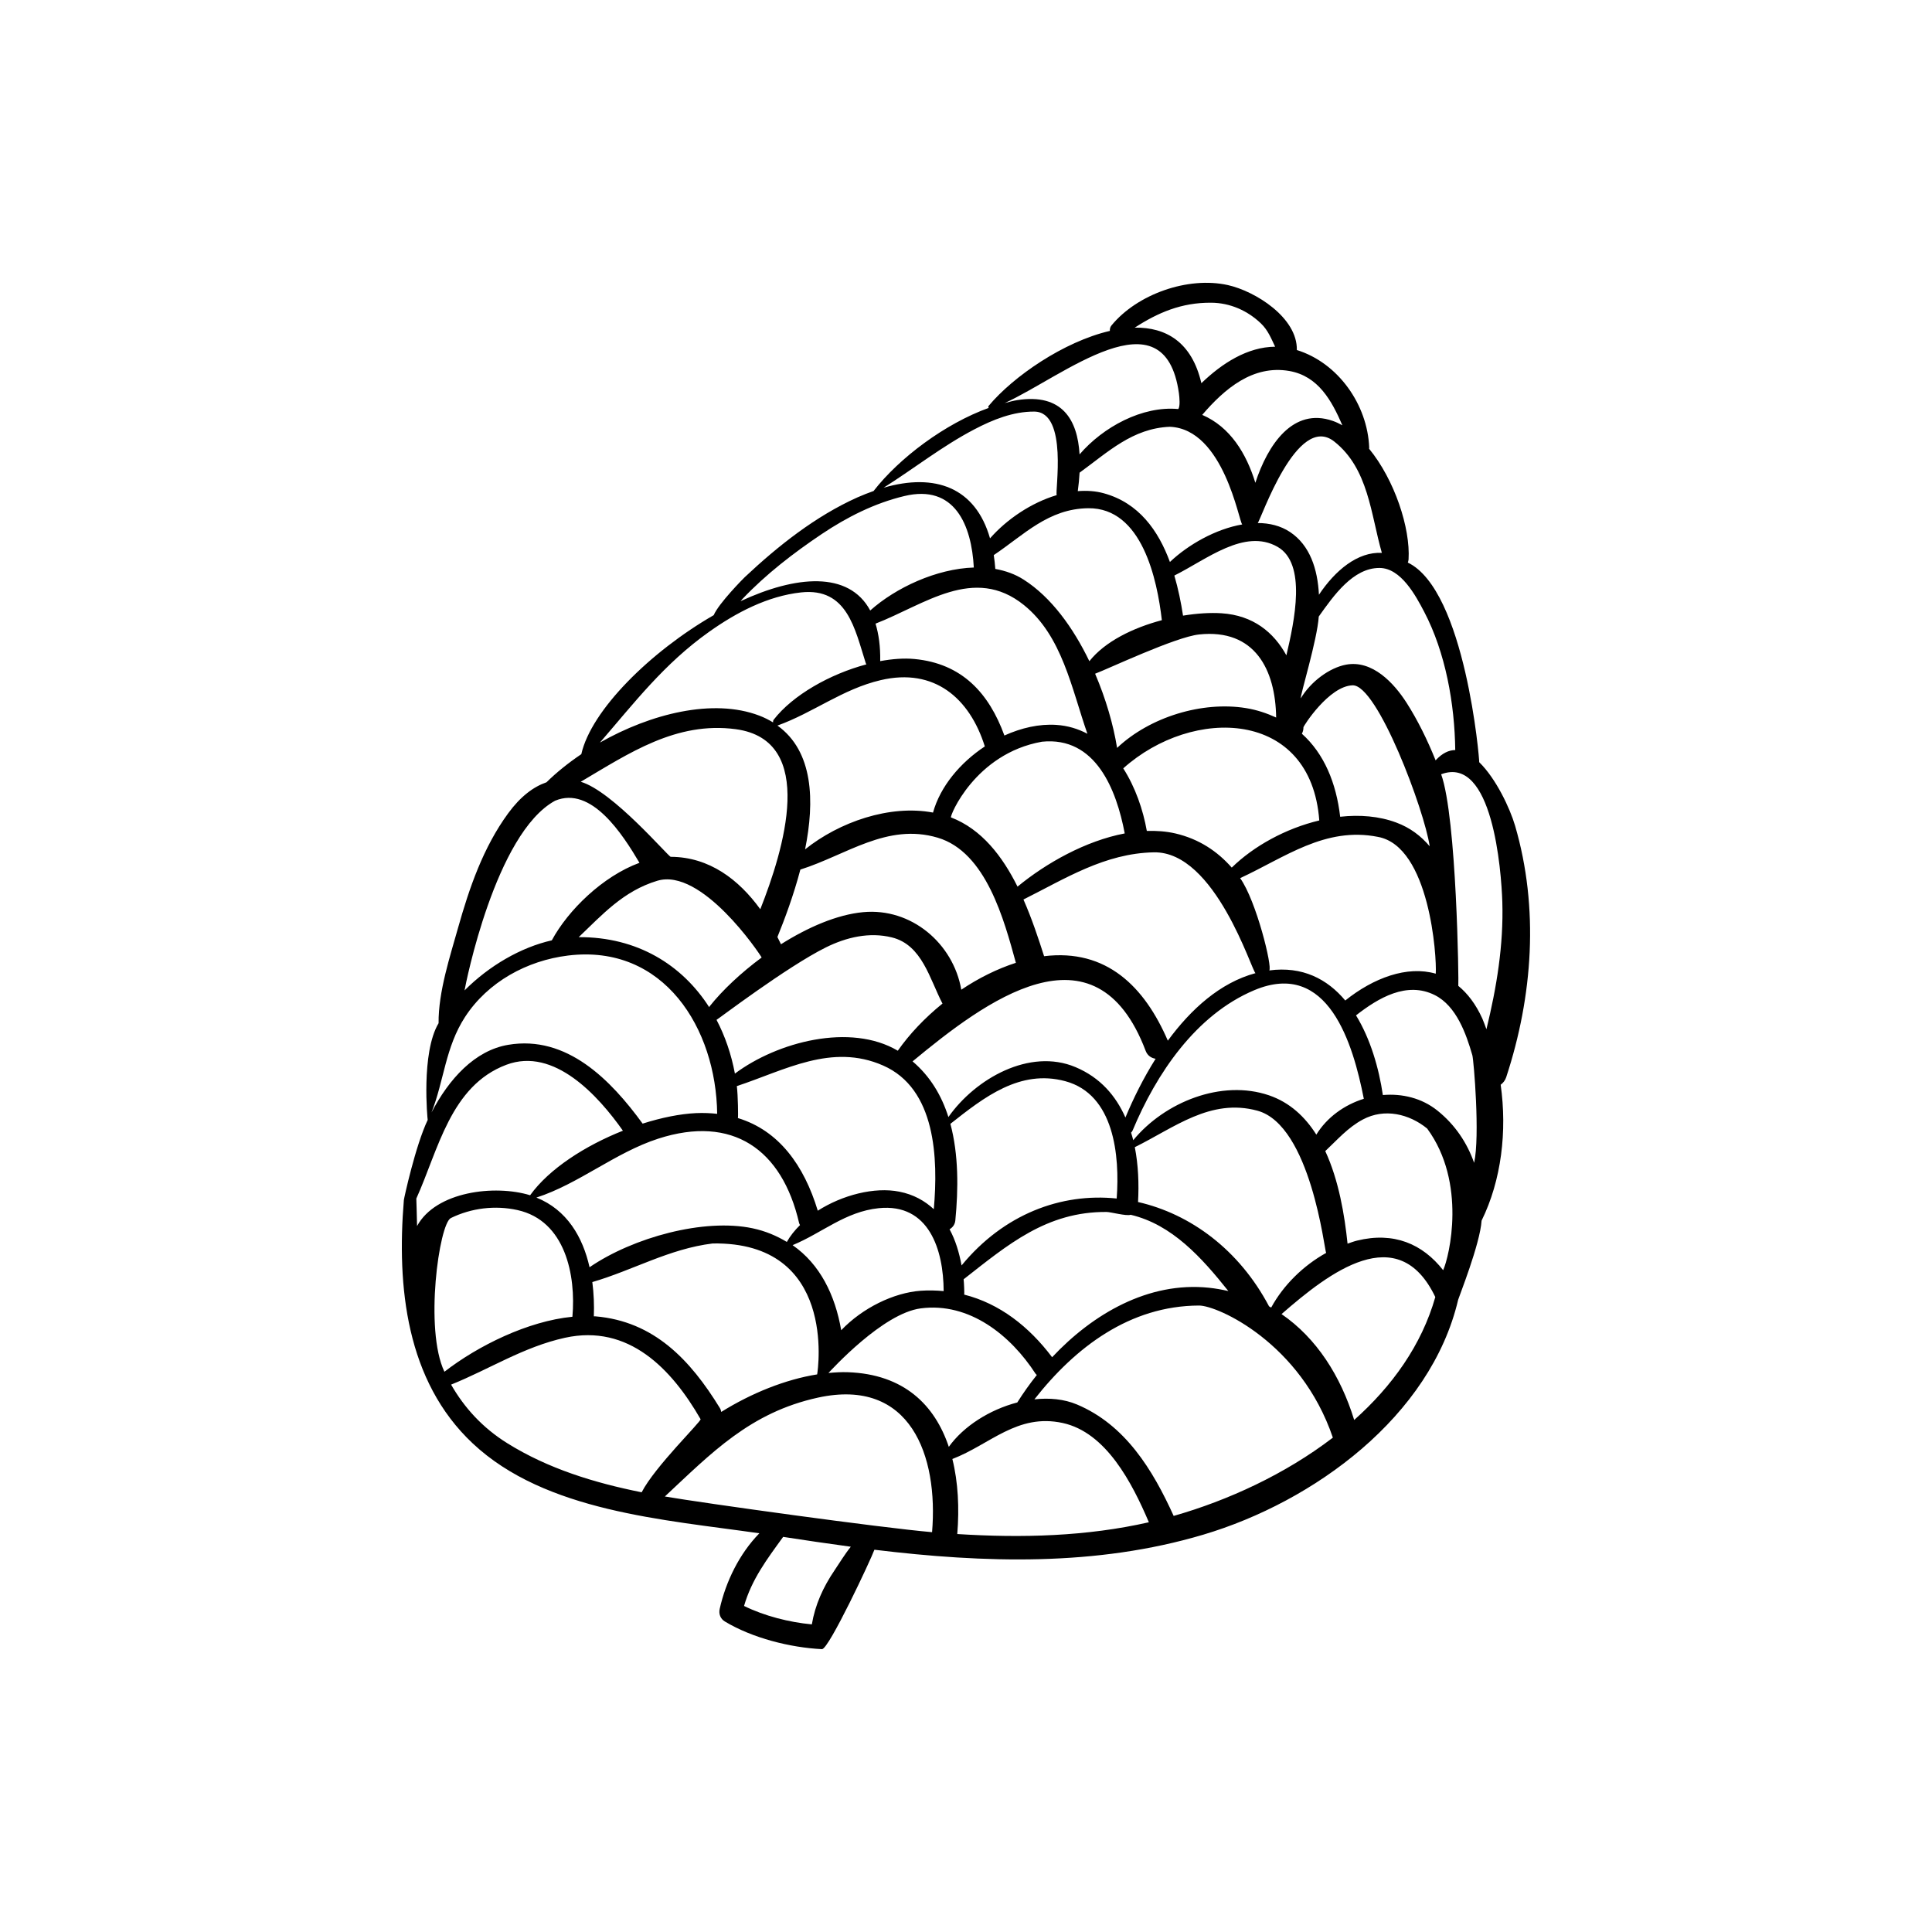 <?xml version="1.0" encoding="UTF-8"?>
<!-- Uploaded to: ICON Repo, www.iconrepo.com, Generator: ICON Repo Mixer Tools -->
<svg fill="#000000" width="800px" height="800px" version="1.1" viewBox="144 144 512 512" xmlns="http://www.w3.org/2000/svg">
 <path d="m543.16 429.47c7.062-21.492 8.734-44.82 2.352-66.648-1.359-4.613-5.019-12.449-9.508-16.836 0.117-0.352-3.664-45.551-18.914-52.898 0.082-0.266 0.176-0.523 0.195-0.828 0.504-8.305-3.688-21.078-10.469-29.352 0.012-0.102 0.039-0.176 0.039-0.277-0.441-11.387-8.219-22.465-19.18-25.871 0.188-8.57-10.992-15.586-18.273-17.211-10.559-2.352-24.023 2.383-30.84 10.688-0.352 0.422-0.473 0.945-0.441 1.457-12.211 2.836-25.605 12.066-32.117 19.863-0.156 0.176-0.105 0.395 0.02 0.539-11.574 4.172-23.684 13.234-30.516 22.023-1.406 0.504-2.84 1.055-4.301 1.703-11.078 4.969-21.051 12.871-29.844 21.137-0.289 0.266-6.879 6.906-8.227 10.066-16.785 9.672-32.48 25.199-35.082 36.832-3.438 2.324-6.566 4.832-9.23 7.457-3.445 1.188-6.867 3.727-10.156 8.219-6.606 9.023-10.293 19.75-13.297 30.414-2.023 7.25-5.223 16.848-5.144 25.211-4.707 7.863-2.91 25.613-2.883 25.633-3.254 6.836-6.277 20.773-6.316 21.227-1.898 22.969 0.598 47.934 18.254 64.504 19.285 18.098 50.742 20.184 75.953 23.816-5.285 5.402-8.898 12.812-10.508 20.035-0.297 1.309 0.176 2.625 1.367 3.336 7.281 4.379 17.289 6.918 25.738 7.332 1.797 0.09 13.027-23.91 13.895-26.348 29.164 3.531 58.746 4.457 87.133-3.984 29.301-8.711 60.289-31.281 67.57-62.277 0.145-0.609 5.812-14.773 6.207-20.957 5.273-10.715 6.781-23.723 5.059-36.004 0.629-0.48 1.16-1.094 1.465-2zm-21.742-123.35c5.668 10.82 8.082 24.383 8.238 36.652-1.734 0.012-3.481 0.848-5.203 2.727-2.211-5.492-4.781-10.695-7.672-15.219-3.375-5.285-9.094-11.441-16.078-10.137-4.387 0.828-9.34 4.488-11.984 8.922-0.156-0.875 4.359-15.469 4.769-21.68 3.914-5.5 9.074-12.914 16.117-12.871 5.668 0.031 9.594 7.363 11.812 11.605zm13.242 146.04c-1.859-5.266-5.008-10.066-9.742-13.855-4.152-3.324-9.344-4.543-14.445-4.109-1.055-7.164-3.305-14.898-7.113-21.113 5.934-4.637 13.48-9.113 20.906-5.356 5.699 2.883 8.293 10.273 9.922 15.922 0.375 1.316 2.055 21.43 0.473 28.512zm-8.207 28.453c-5.481-6.977-13.078-10.242-22.836-7.836-0.836 0.207-1.672 0.523-2.5 0.805-0.785-7.516-2.301-16.746-5.906-24.531 3.168-2.961 5.965-6.238 9.969-8.375 5.699-3.047 12.262-1.496 17.035 2.402 10.559 14.379 5.871 33.93 4.238 37.535zm-46.141 9.582c-0.012-0.012-0.012-0.031-0.02-0.039-7.91-14.957-20.801-24.445-34.699-27.609 0.266-4.82 0.07-9.809-0.855-14.535 10.461-5.164 20.051-13.039 32.469-9.672 14.172 3.848 17.82 37.207 18.234 37.695-6.051 3.356-11.336 8.551-14.566 14.484-0.176-0.109-0.371-0.215-0.562-0.324zm-84.867 37.234c-3.707-11.07-11.863-19.254-26.758-19.781-1.664-0.059-3.387 0.039-5.144 0.207 0.898-0.906 14.402-15.805 24.461-17.121 12.918-1.691 23.852 7.164 30.434 17.32 0.102 0.137 0.227 0.207 0.332 0.332-1.891 2.371-3.621 4.812-5.176 7.281-7.277 1.895-14.215 6.262-18.148 11.762zm-75.25 13.156c12.34-11.512 22.59-22.27 40.582-26.203 24.551-5.359 31.922 15.457 30.23 35.66-13.621-1.164-60.559-7.695-70.812-9.457zm14.566-23.457c-7.824-12.742-17.445-22.98-32.984-24.285-0.125-0.012-0.277 0.012-0.402 0 0.105-2.941 0-6.019-0.402-9.082 10.746-3.129 20.398-8.828 31.902-10.23 32.809-0.527 27.945 33.18 27.68 34.699-8.363 1.328-17.375 4.934-25.418 9.949-0.062-0.355-0.16-0.699-0.375-1.051zm-71.285-50.328c5.461-2.676 11.77-3.426 17.672-2.117 12.699 2.816 15.516 17.312 14.547 28.27-11.777 1.145-24.992 7.656-33.918 14.574-5.356-11.223-1.398-39.199 1.699-40.727zm-9.148-5.164c5.836-12.902 9.043-29.895 23.871-35.465 12.645-4.762 24.375 8.246 30.879 17.477-9.93 3.945-19.531 10.066-24.59 17.105-9.367-2.871-24.965-1.023-29.961 8.156-0.062-2.312-0.172-7.144-0.199-7.273zm84.676-124.39c21.688 2.934 12.625 32.168 6.484 47.707-5.688-7.844-13.492-13.844-23.734-13.887-0.621-0.012-15.371-17.406-23.852-19.887 12.77-7.539 25.305-16.059 41.102-13.934zm91.098-67.984c7.547-5.473 14.031-11.758 23.91-12.16 14.34 0.57 18.344 25.348 19.199 25.879-7.019 1.211-14.289 5.324-19.172 9.949-3.078-8.383-8.293-15.672-17.508-18.203-2.207-0.609-4.535-0.754-6.906-0.57 0.219-1.641 0.387-3.273 0.477-4.894zm75.324 165.93c-5.152 1.602-9.77 4.914-12.586 9.496-2.992-4.727-7.019-8.52-12.523-10.41-12.586-4.301-27.668 1.773-35.996 11.887-0.156-0.68-0.371-1.34-0.578-2.004 0.168-0.156 0.316-0.344 0.414-0.578 6.266-15.012 16.707-30.621 32.234-37.168 19.609-8.258 26.199 14.285 29.035 28.777zm-106.6 44.164c-0.629-3.414-1.613-6.699-3.18-9.582 0.785-0.465 1.414-1.219 1.527-2.352 0.816-8.332 0.875-17.426-1.309-25.594 8.898-7.019 18.418-14.535 30.434-11.305 13.02 3.5 14.473 19.77 13.637 31.094-14.738-1.523-29.934 4.133-41.109 17.738zm-31.898 17.172c-1.613-9.32-5.606-17.496-12.883-22.547 7.812-3.219 13.926-8.879 22.836-9.801 13.324-1.367 17.16 11.07 17.199 21.973-1.98-0.176-3.984-0.238-6.082-0.09-7.191 0.523-15.445 4.57-21.07 10.465zm-15.961-102.29c-0.309-0.641-0.621-1.281-0.945-1.918 1.91-4.695 4.281-11.023 6.082-17.871 12.172-3.84 22.969-12.43 36.391-8.453 12.852 3.809 17.613 21.855 20.723 33.16-4.949 1.602-9.879 4.047-14.465 7.125-2.137-12.262-13.234-21.754-26.016-20.547-6.934 0.652-14.648 4.008-21.77 8.504zm69.16-53.676c14.246-1.457 19.75 12.742 21.938 24.305-10.363 1.969-20.824 7.856-28.41 14.102-4.004-8.039-9.496-15.215-17.625-18.344-0.449-0.18 6.34-16.914 24.098-20.062zm41.648-28.422c14.809-1.566 20.242 9.367 20.418 22.012-2.418-1.102-5.027-2.016-8.02-2.5-11.543-1.859-25.398 2.312-34.133 10.551-0.984-6.109-2.973-13-5.824-19.66 3.359-1.238 21.324-9.75 27.559-10.402zm-14.164 110.34c0.492 1.309 1.535 1.93 2.637 2.106-3.25 5.164-5.926 10.57-8 15.566-2.539-5.738-6.641-10.578-13.227-13.352-12.172-5.129-26.551 3.078-33.684 13.227-1.789-5.656-4.793-10.758-9.496-14.75 19.008-15.738 48.43-38.02 61.77-2.797zm5.875-2.691c-6.172-14.297-16.227-24.406-32.789-22.383-1.496-4.676-3.231-9.93-5.473-15.023 11.148-5.586 21.566-12.242 34.547-12.504 16.324-0.324 26.035 31.703 26.953 32.016-9.332 2.512-17.105 9.531-23.238 17.895zm1.98-54.922c-2.438-0.559-4.969-0.734-7.547-0.66-0.992-5.606-3.043-11.582-6.246-16.582 18.41-16.48 49.77-15.723 51.949 13.805-8.848 2.106-17.367 6.781-23.195 12.496-3.781-4.289-8.598-7.574-14.961-9.059zm29.441-47.195c-3.356-6.109-8.797-10.602-17.18-11.148-2.941-0.195-6.484 0.02-10.211 0.629-0.527-3.473-1.27-7.094-2.301-10.625 8.52-4.242 18.605-12.617 27.367-7.598 7.734 4.441 4.484 19.543 2.324 28.742zm-52.496-38.984c14.258-0.145 18.262 18.973 19.492 29.668-7.578 2.004-15.062 5.629-19.211 10.871-4.273-8.867-10.105-16.965-17.406-21.617-2.273-1.457-4.82-2.352-7.516-2.836-0.09-1.281-0.238-2.488-0.414-3.664 7.988-5.356 14.484-12.316 25.055-12.422zm-17.074 25.648c10.156 8.176 12.637 22.113 16.836 34.121-2.457-1.301-5.195-2.156-8.266-2.352-4.469-0.297-9.23 0.777-13.73 2.816-4.074-11.191-11.211-19.09-23.852-20.277-2.785-0.266-5.883-0.02-9.062 0.559 0.07-3.926-0.402-7.184-1.238-9.93 12.949-5.019 26.086-15.582 39.312-4.938zm-37.91 19.902c14.141-3.316 23.539 4.75 27.562 17.574-6.516 4.301-11.809 10.605-13.73 17.527-11.492-2.156-24.816 2.481-33.906 9.754 2.57-12.723 2.231-25.965-7.32-32.809 9.523-3.426 17.258-9.68 27.395-12.047zm-59.262 53.184c11.758-3.582 27.109 19.246 27.68 20.328-5.473 4.055-10.344 8.621-13.785 12.938-0.059 0.082-0.082 0.156-0.117 0.227-7.195-11.23-19.07-18.637-34.578-18.559 6.297-5.996 11.82-12.211 20.801-14.934zm44.703 17.652c5.441-2.695 11.531-4.133 17.508-2.644 8 1.988 9.984 11.004 13.391 17.527-4.684 3.789-8.766 8.098-11.84 12.496-12.543-7.43-31.902-2.363-43.168 6.062-0.953-5.098-2.59-9.898-4.871-14.246 0.238-0.047 18.641-14.066 28.98-19.195zm-23.598 36.754c12.75-4.211 25.129-11.438 38.746-5.461 14.02 6.133 14.629 24.652 13.453 38.082-2.394-2.207-5.336-3.894-9.141-4.644-6.574-1.309-15.062 0.875-21.609 5.047-3.652-12.047-10.324-21.254-21.164-24.551 0.098-0.289 0.023-6.004-0.285-8.473zm16.516 36.348c0.051 0.195 0.156 0.316 0.227 0.484-1.406 1.387-2.602 2.871-3.492 4.469-2.644-1.594-5.606-2.883-9.094-3.621-12.82-2.707-31.605 2.394-43.188 10.324-1.797-7.992-5.965-15.203-14.09-18.461 11.191-3.602 20.887-11.926 32.305-15.617 19.629-6.34 32.812 2.754 37.332 22.422zm67.035 35.504c-6.133-8.148-13.934-14.227-23.293-16.59 0.059-0.258-0.039-2.984-0.156-4.066 11.688-9.148 22-17.957 37.875-17.84 1.094 0 5.273 1.152 6.387 0.746 10.973 2.578 18.844 11.367 25.891 20.211-1.664-0.371-3.375-0.691-5.164-0.875-15.988-1.664-30.719 6.883-41.539 18.414zm77.688-94.535c-4.762-5.688-11.336-9.141-20.152-7.969 0.918-0.754-3.406-18.418-7.703-24.461 11.84-5.481 22.535-13.707 36.496-10.934 13.73 2.488 15.652 31.809 15.34 36.258-7.586-2.195-16.48 1.105-23.98 7.106zm13.516-47.16c-4.566-1.703-9.684-2.106-14.867-1.535-1.031-8.934-4.254-16.727-10.148-22 0.258-0.484 0.422-1.031 0.414-1.703-0.012-0.316 6.762-10.934 13.027-11.129 6.574-0.207 19.078 33.23 20.43 42.656-2.293-2.707-5.168-4.926-8.855-6.289zm-20.492-60.371c-0.352-6.793-2.363-13.07-7.629-16.602-2.519-1.684-5.481-2.394-8.602-2.402 0.828-0.719 10.383-29.434 20.289-21.598 9.094 7.184 9.672 19.277 12.617 29.508-6.383-0.34-12.352 4.609-16.676 11.094zm6.211-44.902c-0.828-0.453-1.672-0.867-2.527-1.16-10.57-3.699-17.242 6.309-20.535 16.395-2.383-7.754-6.66-14.809-14.082-17.996 5.906-6.898 13.43-13.316 23.086-11.633 7.652 1.344 11.223 7.836 14.059 14.395zm-34.758-32.488c4.988 0.031 9.621 2.086 13.184 5.5 1.867 1.789 2.727 4.016 3.75 6.16-7.332 0.059-14.082 4.398-19.543 9.672-2.519-10.914-9.387-14.855-17.664-14.723 6.18-3.992 12.395-6.672 20.273-6.609zm-8.559 24c0.145 1.113 0.371 3.481-0.176 4.18-9.508-0.898-19.926 4.762-26.152 12.016-0.539-9.133-4.566-16.246-16.539-14.379-1.074 0.168-2.195 0.492-3.305 0.777 15.324-6.949 42.363-29.812 46.172-2.594zm-54.211 9.562c4.871-2.559 10.293-4.742 15.871-4.707 9.074 0.059 5.41 21.453 5.965 22.133-6.742 2.004-13.246 6.402-17.684 11.461-3.859-13.504-14.566-17.375-28.191-13.422 8.066-5.09 15.531-11.016 24.039-15.465zm-61.449 44.941c6.238-6.566 13.531-12.184 21.027-17.211 6.699-4.488 14-8.176 21.867-10.055 13.371-3.219 17.82 7.742 18.41 18.941-9.922 0.324-20.668 5.344-27.453 11.387-5.68-10.559-19.758-9.262-34.359-2.469 0.168-0.211 0.344-0.418 0.508-0.594zm-8.867 8.73c7.203-5.117 15.527-9.496 24.406-10.461 12.262-1.328 14.258 9.777 17.129 18.746 0.039 0.125 0.117 0.215 0.176 0.324-9.633 2.559-19.512 8.137-24.57 14.66-0.156 0.207-0.195 0.465-0.176 0.719-1.113-0.672-2.312-1.289-3.652-1.797-12.254-4.676-28.812-0.484-42.223 7.144 9.105-10.535 17.008-20.887 28.91-29.336zm-40.793 44.746c9.613-4.027 17.898 8.898 22.359 16.453-9.703 3.562-18.895 12.516-23.23 20.547-8.195 1.848-16.602 6.723-23.125 13.273 0.262-1.574 8.152-41.641 23.996-50.273zm-23.863 57.301c6.062-9.309 16.434-14.938 27.277-16.27 25.477-3.129 39.262 19.387 39.539 41.945-1.773-0.188-3.621-0.277-5.586-0.188-4.231 0.195-9.141 1.188-14.172 2.785-8.422-11.562-20.07-23.52-35.629-20.883-8.855 1.496-15.695 9.055-20.32 17.93 3.332-8.414 3.644-17.238 8.891-25.32zm-3.699 97.438c10.148-4.086 19.211-10.004 30.18-12.418 16.848-3.699 28.25 8.219 35.938 21.578 0.289 0.504-12.141 12.594-15.617 19.375-12.574-2.519-24.797-6.266-35.598-13-6.644-4.141-11.43-9.484-14.902-15.535zm101.62 49.211c-3.031 4.457-5.141 9.148-6.019 14.328-5.992-0.551-12.605-2.242-17.965-4.883 2.035-7.031 6.031-12.34 10.363-18.305 5.945 0.918 11.926 1.797 17.93 2.609-1.613 1.996-2.957 4.258-4.309 6.25zm32.523-9.613c0.559-6.856 0.238-13.719-1.301-19.887 10.004-3.84 17.18-12.152 29.227-9.547 11.523 2.5 18.41 15.891 22.848 26.312-16.461 3.75-33.637 4.211-50.773 3.121zm57.348-4.805c-5.566-12.242-12.801-24.129-25.652-29.539-3.394-1.426-7.289-1.785-11.254-1.352 10.844-13.824 25.293-24.797 43.621-24.859 4.914-0.02 26.945 9.871 35.473 35.008-12.68 9.711-27.844 16.66-42.188 20.742zm47.84-25.422c-3.582-11.645-9.961-21.688-19.254-28.062 12.637-11.027 30.898-25.129 40.75-4.516-3.625 12.758-11.469 23.641-21.496 32.578zm35.043-103.55c-0.363-0.938-0.672-1.898-1.074-2.805-1.742-3.859-3.926-6.672-6.379-8.691 0.145-0.352-0.402-44.578-4.543-56.07 13.637-5.176 15.941 25.512 16.207 33.801 0.352 11.508-1.516 22.707-4.211 33.766z"/>
</svg>